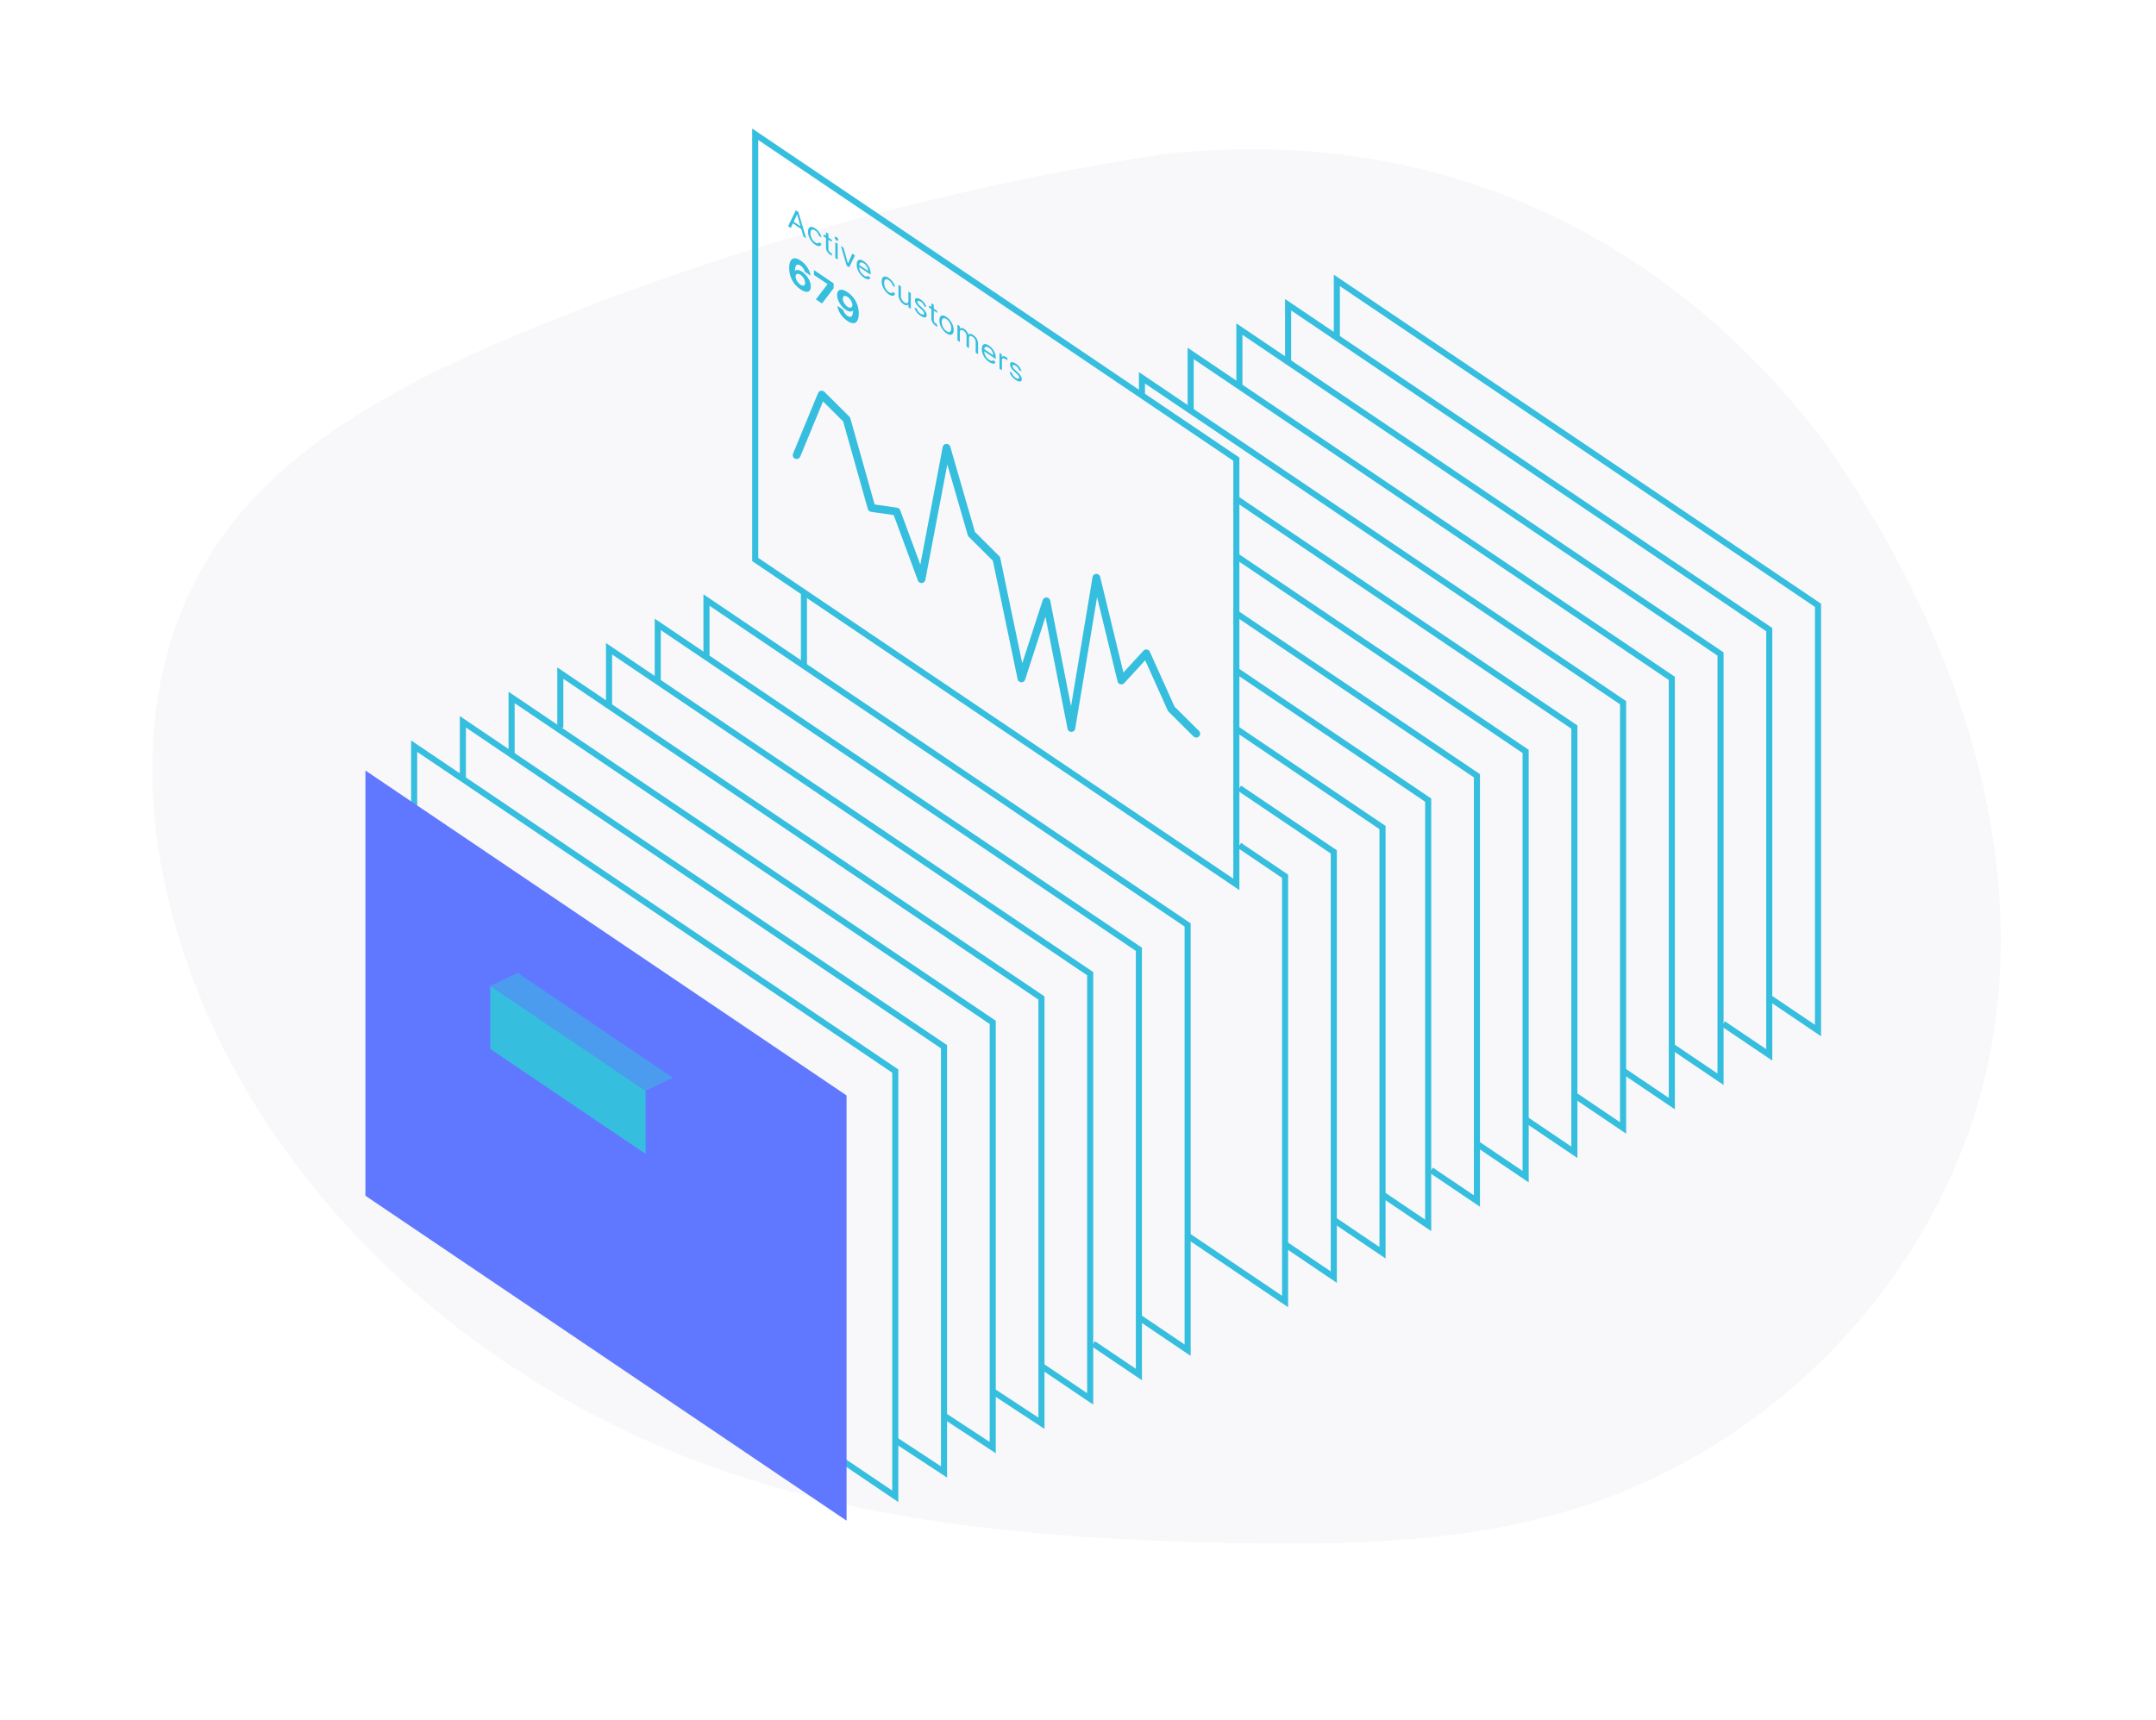 <svg xmlns="http://www.w3.org/2000/svg" viewBox="0 0 708 565"><style>.st7{fill-rule:evenodd;clip-rule:evenodd;fill:none;stroke:#36bedf;stroke-width:2;stroke-miterlimit:10}</style><g id="Warstwa_3"><path d="M380.78 50.78c-70.68 11.05-139.61 30.07-204.36 56.4-38.23 15.54-76.35 34.65-99.92 64.4-28.84 36.4-31.48 83.82-20.56 126.61 20.98 82.17 91.48 154.91 184.22 185.84 52.51 17.51 109.85 21.85 166.32 22.82 33.87.58 68.29-.05 100.69-8.37 78.65-20.2 133.97-85.16 146.57-153.64 12.6-68.47-12.35-138.9-53.91-198.69-39.72-53.6-111.95-107.71-219.05-95.37z" fill-rule="evenodd" clip-rule="evenodd" fill="#b8b8d9" opacity=".1"/><path fill-rule="evenodd" clip-rule="evenodd" fill="none" stroke="#36bedf" stroke-width="2.557" stroke-linecap="round" stroke-linejoin="round" stroke-miterlimit="10" d="M392.83 241l-8.2-8.15-8.2-18.24-8.2 8.92-8.2-33.75-8.21 49.36-8.2-41.61-8.2 25.31-8.2-39.28-8.2-8.15-8.2-28.33-8.21 43.16-8.2-22.21-8.2-1.17-8.2-29.1-8.2-8.15-8.21 19.88"/><path d="M259.68 74.88l-.88-.59 2.53-5.19.86.58 2.53 8.6-.88-.59-2.06-7.19-.05-.04-2.05 4.42zm.33-2.48l3.53 2.38v.74l-3.53-2.38v-.74zm7.68 7.98c-.48-.33-.9-.72-1.25-1.19s-.62-.96-.81-1.49c-.19-.53-.28-1.05-.28-1.57 0-.53.1-.92.29-1.2.19-.27.47-.4.82-.4.35.01.76.17 1.22.48.36.25.69.53.98.87.29.33.53.68.72 1.05.19.37.3.73.35 1.08l-.79-.54c-.06-.28-.19-.58-.4-.9-.21-.32-.49-.6-.84-.84-.31-.21-.58-.31-.81-.31s-.41.11-.54.31c-.13.2-.19.5-.19.89 0 .4.06.79.19 1.17.13.38.31.73.54 1.05.23.32.51.59.82.8.21.14.39.23.56.27s.31.03.43-.02c.12-.06.2-.16.25-.32l.79.54c-.04.27-.16.47-.33.6-.18.12-.41.16-.7.11-.3-.02-.64-.18-1.02-.44zm5.45-1.6v.67l-2.68-1.81v-.67l2.68 1.81zm-1.9-2.52l.79.54v4.93c0 .22.03.41.1.57.07.16.15.29.26.39s.21.2.33.28c.09.06.16.1.22.13l.14.07.16.82-.23-.09c-.1-.04-.22-.12-.37-.22-.22-.15-.44-.35-.66-.59-.21-.24-.39-.51-.53-.8-.14-.29-.21-.59-.21-.89v-5.14zm3.46 2.71c-.15-.1-.29-.25-.4-.43-.11-.18-.17-.34-.17-.49s.06-.24.17-.27c.11-.03.24.01.4.11.15.1.29.25.4.43.11.18.17.34.17.49 0 .15-.06.24-.17.27-.11.03-.24 0-.4-.11zm-.4 5.76v-5.17l.79.54v5.17l-.79-.54zm6.46-.81l-1.91 3.88-.81-.55-1.91-6.46.86.58 1.43 5.08.05.04 1.43-3.16.86.59zm2.99 7.3c-.5-.34-.93-.74-1.29-1.2-.36-.46-.64-.96-.83-1.49-.19-.53-.29-1.06-.29-1.59s.1-.93.29-1.21c.19-.27.47-.41.81-.4.35.01.76.17 1.22.48.27.18.54.41.8.67.26.27.5.57.72.92.22.35.39.73.52 1.14.13.42.19.87.19 1.35v.34l-3.99-2.69v-.69l3.18 2.14c0-.29-.06-.59-.17-.9-.12-.31-.28-.6-.49-.87-.21-.28-.46-.51-.75-.7-.32-.21-.59-.32-.82-.32s-.41.08-.53.25c-.12.17-.19.39-.19.68v.46c0 .39.07.77.2 1.13a3.726 3.726 0 001.42 1.78c.21.14.4.24.57.29.17.05.32.06.44.03.12-.04.22-.12.29-.26l.77.73c-.08.21-.22.34-.41.41-.19.07-.43.06-.71-.02-.28-.07-.6-.23-.95-.46zm8.12 5.47c-.48-.33-.9-.72-1.25-1.19-.35-.46-.62-.96-.81-1.49-.19-.53-.28-1.05-.28-1.57 0-.53.1-.92.29-1.2.19-.27.47-.4.82-.4.35.01.76.17 1.22.48.36.25.69.53.98.87.29.33.53.68.72 1.05s.3.73.35 1.08l-.79-.54c-.06-.28-.19-.58-.4-.9-.21-.32-.49-.6-.84-.84-.31-.21-.58-.31-.81-.31-.23 0-.41.11-.54.31-.13.2-.19.5-.19.89 0 .4.06.79.19 1.17s.31.73.54 1.05c.23.32.51.59.82.8.21.14.39.23.56.27.17.04.31.03.43-.02.12-.06.2-.16.25-.32l.79.54c-.04.28-.16.47-.33.6-.18.12-.41.16-.7.11-.3-.02-.64-.18-1.02-.44zm6.44 2.13v-3.06l.8.54v5.17l-.8-.54v-.88l-.05-.04c-.12.18-.31.28-.57.29-.26.01-.58-.12-.97-.38-.32-.22-.61-.48-.86-.8-.25-.31-.45-.66-.59-1.05-.14-.38-.22-.8-.22-1.24v-3.29l.79.54v3.23c0 .38.11.75.32 1.12.21.37.48.66.81.89.2.13.4.22.6.26.21.04.38 0 .52-.12.15-.1.22-.32.22-.64zm5.89 2.07l-.71-.28a2.965 2.965 0 00-.55-1c-.15-.17-.34-.34-.57-.5-.32-.21-.58-.32-.79-.31s-.31.12-.31.34c0 .2.07.4.22.61.14.21.37.46.67.74l.77.71c.46.42.81.83 1.03 1.21s.34.75.34 1.12c0 .3-.08.5-.25.62-.17.12-.41.14-.71.07s-.65-.24-1.06-.51c-.53-.36-.96-.77-1.31-1.23s-.56-.94-.66-1.45l.75.32c.07.33.21.63.41.9.2.28.46.52.79.74.37.25.66.37.88.36.22-.01.33-.13.33-.35 0-.18-.06-.37-.19-.58s-.32-.43-.58-.67l-.86-.78c-.47-.43-.82-.84-1.04-1.23-.22-.38-.33-.76-.33-1.11 0-.29.08-.49.25-.61.16-.11.39-.14.68-.07.29.06.61.22.98.46.51.35.91.73 1.21 1.15.28.44.49.88.61 1.33zm3.54 1.23v.67l-2.68-1.81v-.67l2.68 1.81zm-1.89-2.52l.79.54v4.93c0 .22.03.42.1.57.07.16.15.29.26.39a2.032 2.032 0 00.55.41c.06.03.1.05.14.06l.16.82-.23-.09c-.1-.04-.22-.12-.37-.22-.22-.15-.44-.35-.66-.59-.21-.24-.39-.51-.53-.8-.14-.29-.21-.59-.21-.89V99.6zm4.97 9.87c-.47-.32-.88-.7-1.23-1.16s-.62-.95-.82-1.49c-.2-.53-.29-1.07-.29-1.6 0-.54.1-.94.29-1.21.2-.27.47-.4.82-.38s.76.18 1.23.5c.47.31.88.7 1.23 1.16.35.46.62.96.82 1.49.2.54.29 1.07.29 1.61 0 .53-.1.94-.29 1.2-.2.27-.47.39-.82.38-.36-.02-.77-.18-1.23-.5zm0-.71c.35.24.65.34.88.32s.4-.15.51-.37c.11-.22.17-.51.17-.85s-.06-.71-.17-1.08c-.11-.37-.28-.73-.51-1.07a3.17 3.17 0 00-.88-.87c-.35-.24-.65-.34-.88-.31-.23.03-.4.16-.51.38-.11.22-.17.51-.17.85s.06.7.17 1.07c.11.37.28.72.51 1.06.23.34.52.63.88.87zm3.59 3.03v-5.17l.77.52v.81l.07.05c.11-.2.28-.3.52-.29.24.01.53.13.87.35.34.23.62.5.85.81.23.31.41.64.53 1l.05.04c.13-.18.33-.26.6-.24.26.02.58.16.95.41.46.31.84.71 1.13 1.2s.44 1.03.44 1.64v3.46l-.79-.54v-3.46c0-.38-.1-.72-.31-1.03s-.45-.55-.74-.74c-.36-.25-.65-.33-.84-.24-.2.08-.3.29-.3.63v3.37l-.81-.54v-3.54c0-.29-.1-.6-.29-.91-.19-.31-.44-.57-.74-.77-.21-.14-.4-.21-.58-.22-.18-.01-.32.04-.43.17-.11.12-.16.31-.16.56v3.23l-.79-.56zm10.42 7.13c-.5-.34-.93-.74-1.29-1.2-.36-.46-.64-.96-.83-1.49-.19-.53-.29-1.06-.29-1.59s.1-.93.29-1.21c.19-.27.47-.41.82-.4.35.01.76.17 1.22.48.27.18.54.41.8.67.26.27.5.57.72.92.22.35.39.73.52 1.14s.19.87.19 1.35v.34l-3.99-2.69v-.69l3.18 2.14c0-.29-.06-.59-.17-.9-.12-.31-.28-.6-.49-.87-.21-.28-.46-.51-.75-.7-.32-.21-.59-.32-.82-.32s-.41.08-.53.25c-.12.17-.19.39-.19.68v.46c0 .39.07.77.2 1.13a3.726 3.726 0 001.42 1.78c.21.14.4.24.57.29.17.05.32.06.44.03.12-.04.22-.12.29-.26l.77.73c-.08.21-.22.34-.41.41-.19.07-.43.06-.71-.02-.3-.06-.61-.22-.96-.46zm3.39 2.18v-5.17l.77.52v.78l.05.04c.09-.19.26-.29.51-.28.25.01.52.12.83.32.06.04.13.09.22.15s.15.11.2.14v.81c-.03-.03-.09-.08-.18-.16-.1-.08-.2-.15-.3-.23-.25-.17-.48-.27-.67-.3-.2-.03-.35.01-.46.12-.11.11-.17.28-.17.51v3.27l-.8-.52zm7.21.85l-.71-.28a2.965 2.965 0 00-.55-1c-.15-.17-.34-.34-.57-.49-.32-.21-.58-.32-.79-.32-.21 0-.31.12-.31.34 0 .2.07.4.22.61.14.21.37.46.67.74l.77.71c.46.42.81.83 1.03 1.21s.34.76.34 1.12c0 .3-.08.5-.25.62-.17.12-.41.14-.71.07s-.65-.24-1.06-.51c-.53-.36-.96-.77-1.31-1.23-.35-.46-.56-.94-.66-1.45l.75.32c.07.33.21.63.41.9.2.28.46.52.79.74.37.25.67.37.88.36.22-.01.33-.13.33-.35 0-.18-.06-.37-.19-.58-.13-.21-.32-.43-.58-.67l-.86-.78c-.47-.43-.82-.84-1.04-1.23-.22-.39-.33-.76-.33-1.11 0-.29.08-.49.25-.61.16-.11.39-.14.68-.07.29.06.61.22.98.46.51.35.91.73 1.21 1.15s.48.88.61 1.33zm-72.59-26.93c-.47-.32-.93-.71-1.37-1.16-.44-.45-.83-.97-1.18-1.55s-.62-1.23-.82-1.95c-.2-.71-.3-1.49-.31-2.33 0-.78.09-1.41.27-1.91.18-.5.43-.85.75-1.05.33-.21.72-.26 1.18-.18.46.09.97.32 1.54.7.61.41 1.16.9 1.62 1.46.47.56.85 1.14 1.13 1.74.29.6.46 1.18.52 1.74l-1.92-1.29c-.07-.39-.23-.75-.47-1.1s-.54-.64-.89-.88c-.6-.4-1.05-.45-1.36-.13-.31.31-.47.92-.47 1.83l.06.04c.14-.18.32-.29.56-.32.23-.03.5 0 .8.1.3.1.62.26.95.49.54.37 1.03.82 1.45 1.37.42.54.76 1.12 1.01 1.73s.37 1.2.37 1.78c0 .62-.14 1.08-.43 1.37-.29.29-.69.4-1.21.32-.5-.09-1.1-.36-1.78-.82zm-.01-1.53c.3.2.57.31.8.33.24.02.42-.05.56-.21s.2-.38.2-.69c0-.31-.07-.62-.2-.96-.13-.33-.32-.65-.55-.95-.23-.3-.5-.55-.8-.75-.23-.15-.43-.25-.62-.29a.929.929 0 00-.5.01.62.62 0 00-.33.29c-.08.14-.12.32-.12.54 0 .3.07.61.2.95.14.34.32.66.56.96s.5.57.8.77zm5.1 4.84l3.81-4.97v-.06l-4.44-2.99v-1.59l6.45 4.35v1.61l-3.81 5.01-2.01-1.36zm10.4-2.33c.47.32.93.7 1.37 1.16.44.45.83.97 1.18 1.55.35.58.62 1.23.82 1.94.2.71.3 1.49.31 2.33 0 .78-.09 1.42-.27 1.91s-.43.84-.75 1.05-.72.27-1.18.18c-.46-.09-.97-.32-1.54-.71-.61-.41-1.15-.9-1.62-1.45-.47-.55-.85-1.13-1.13-1.74-.29-.6-.46-1.18-.52-1.74l1.92 1.29c.07.39.23.75.47 1.1.24.34.54.64.89.88.6.4 1.05.45 1.36.14.31-.31.47-.92.47-1.83l-.06-.04c-.14.18-.32.28-.56.32-.23.04-.5 0-.8-.09-.3-.1-.62-.26-.96-.49a6.43 6.43 0 01-1.45-1.36c-.43-.54-.76-1.12-1.01-1.73-.25-.61-.37-1.21-.36-1.78 0-.62.14-1.08.43-1.37.29-.29.69-.4 1.21-.33.49.07 1.09.34 1.78.81zm.01 1.53c-.3-.2-.57-.31-.81-.33s-.42.05-.56.21c-.14.15-.2.38-.2.69 0 .3.06.62.2.95.13.33.32.65.55.95.23.3.5.55.8.75.22.15.43.25.62.29.19.04.36.04.5-.01a.62.62 0 00.33-.29c.08-.14.12-.32.13-.55 0-.3-.07-.62-.21-.95-.14-.34-.32-.66-.56-.96s-.49-.55-.79-.75z" fill="#36bedf"/><path class="st7" d="M294 491.51L136 384.78V245.1l158 106.73zM264 219v-24"/><path class="st7" d="M152 256v-18.9l158 106.73v139.68L294 473"/><path class="st7" d="M168 248v-18.9l158 106.73v139.68L310 465"/><path class="st7" d="M184 239v-17.9l158 106.73v139.68L326 457"/><path class="st7" d="M200 232.06V213.1l158 106.73v139.68l-16-10.81"/><path class="st7" d="M216 223.91V205.1l158 106.73v139.68l-15-10.13"/><path class="st7" d="M232 215.91V197.1l158 106.73v139.68l-16-10.81m32-142.19L248 183.78V44.1l158 106.73z"/><path class="st7" d="M407 277.7l15 10.13v139.68l-32-21.61"/><path class="st7" d="M407 258.89l31 20.94v139.68l-16-10.81"/><path class="st7" d="M406 239.41l48 32.42v139.68l-16-10.81"/><path class="st7" d="M406 220.27l63 42.56v139.68l-15-10.13"/><path class="st7" d="M406 201.46l79 53.37v139.68l-15-10.13"/><path class="st7" d="M406 182.66l95 64.17v139.68l-16-10.81"/><path class="st7" d="M406 163.85l111 74.98v139.68l-16-10.81"/><path class="st7" d="M375 130v-5.9l158 106.73v139.68l-15.72-10.62"/><path class="st7" d="M391 134.91V116.1l158 106.73v139.68l-16-10.81"/><path class="st7" d="M407 126.91V108.1l158 106.73v139.68l-16-10.81"/><path class="st7" d="M423 118.91V100.1l158 106.73v139.68l-15.11-10.2"/><path class="st7" d="M439 110.91V92.1l158 106.73v139.68l-16-10.81"/><path fill-rule="evenodd" clip-rule="evenodd" fill="#6078ff" d="M278 499.51L120 392.78V253.1l158 106.73z"/><path fill-rule="evenodd" clip-rule="evenodd" fill="#36bedf" d="M212 379.02l-51-34.45v-20.72l51 34.45z"/><path opacity=".5" fill-rule="evenodd" clip-rule="evenodd" fill="#36bedf" d="M221 354.02l-51-34.45-9 4.28 51 34.45z"/></g></svg>